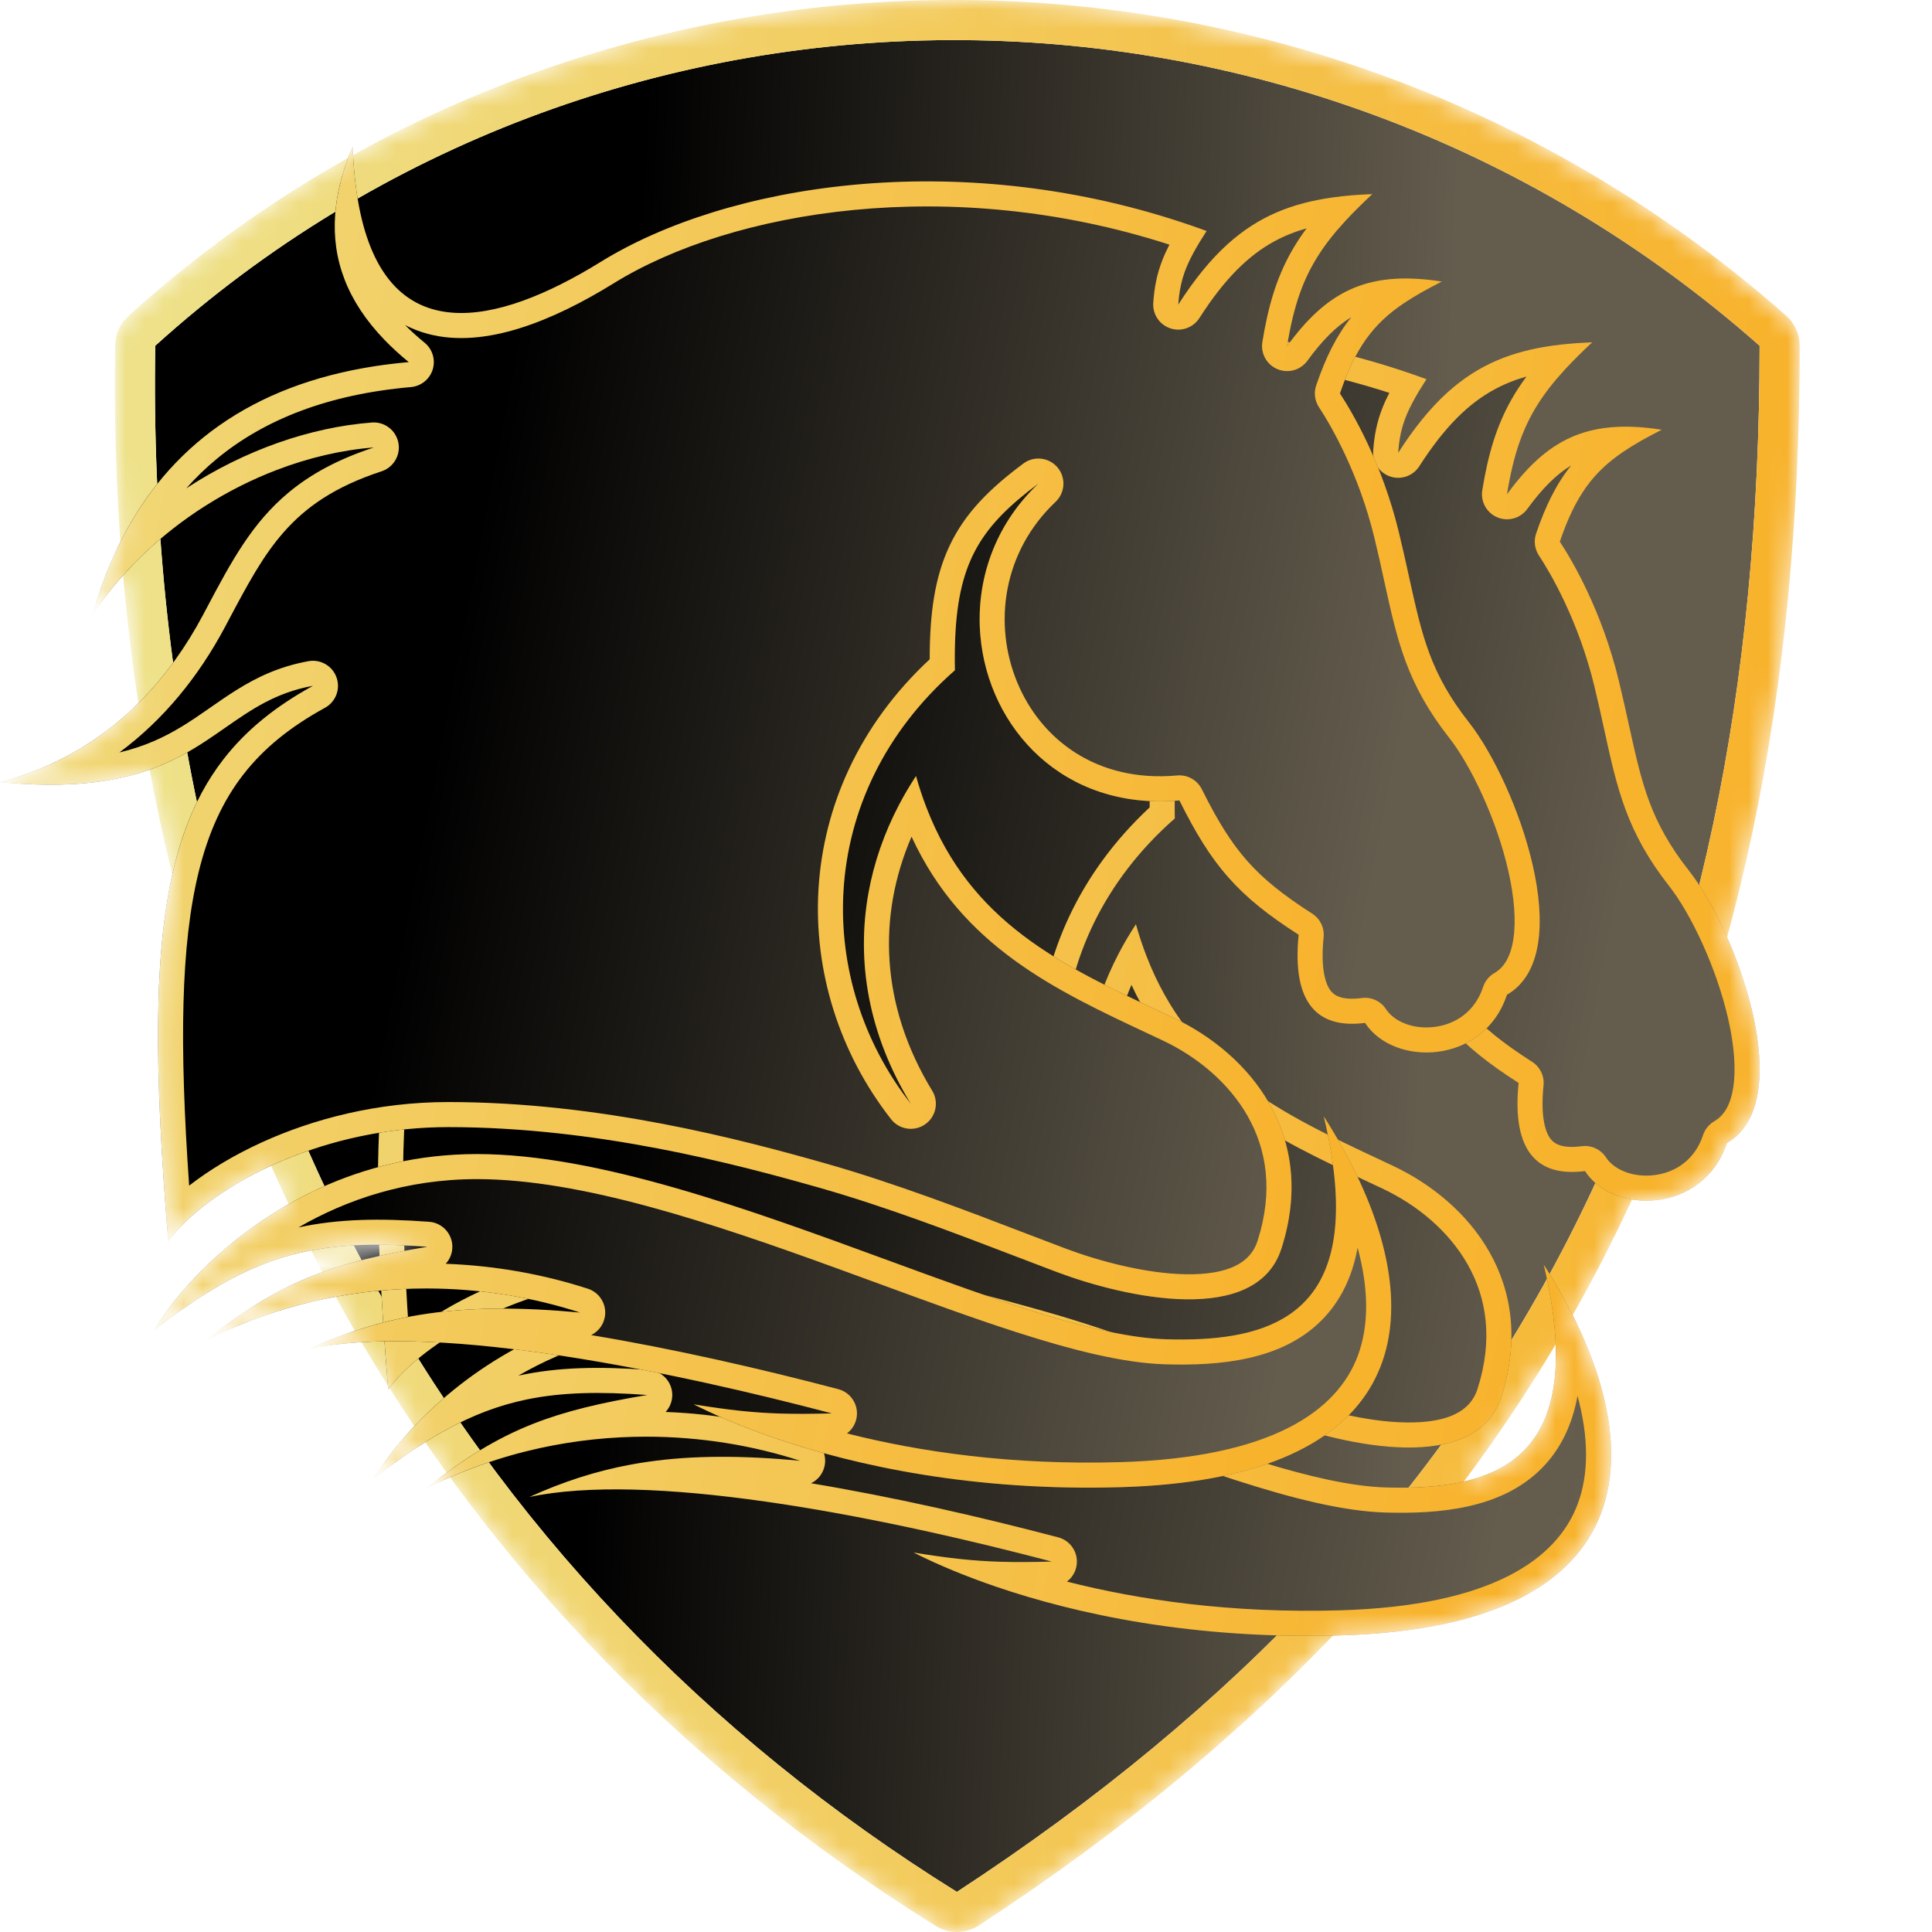 <svg width="100" height="100" viewBox="0 0 100 100" fill="none" xmlns="http://www.w3.org/2000/svg">
<mask id="mask0" mask-type="alpha" maskUnits="userSpaceOnUse" x="0" y="0" width="94" height="100">
<path fill-rule="evenodd" clip-rule="evenodd" d="M6.646 16.356C6.22 16.741 5.973 17.285 5.963 17.859C5.903 21.333 5.996 24.73 6.234 28.049C5.649 29.214 5.166 30.475 4.78 31.826C5.264 31.102 5.798 30.418 6.371 29.776C6.568 32.02 6.832 34.228 7.162 36.398C5.218 38.325 2.835 39.739 0 40.482C3.535 40.825 5.926 40.481 7.745 39.838C8.089 41.675 8.481 43.484 8.92 45.264C7.934 49.676 8.004 55.693 8.71 64.243C9.671 62.942 11.545 61.479 14.032 60.335C14.327 61.005 14.629 61.669 14.939 62.328C11.386 64.35 9.008 67.1 7.973 68.845C11.035 66.485 13.389 65.237 16.108 64.721C17.789 64.298 20.847 64.262 22.121 64.531C19.524 65.009 18.629 65.238 16.689 65.845C14.599 66.601 12.819 67.668 10.619 69.402C12.818 68.284 15.097 67.54 17.373 67.119C17.698 67.713 18.029 68.302 18.366 68.886C17.58 69.148 16.802 69.457 16.016 69.813C16.827 69.641 17.729 69.529 18.707 69.47C19.153 70.228 19.609 70.977 20.076 71.717C20.082 71.783 20.087 71.848 20.093 71.914C20.112 71.888 20.131 71.862 20.151 71.836C20.574 72.504 21.006 73.166 21.445 73.821C20.506 74.814 19.805 75.759 19.356 76.516C20.296 75.791 21.169 75.172 22.006 74.646C22.372 75.176 22.743 75.702 23.119 76.224C22.757 76.487 22.386 76.77 22.002 77.073C22.429 76.855 22.86 76.652 23.293 76.463C30.033 85.728 38.534 93.524 48.431 99.686C49.116 100.113 49.986 100.104 50.662 99.662C57.691 95.072 63.787 90.085 68.994 84.657C69.13 84.654 69.267 84.65 69.404 84.646C83.942 84.22 85.562 76.348 81.4 68.074C81.971 67.067 82.52 66.048 83.048 65.016C83.542 64.05 84.017 63.073 84.473 62.086C86.356 62.397 88.6 61.526 89.381 59.159C92.119 57.576 91.108 52.398 89.393 48.516C91.947 39.153 93.152 28.97 93.152 17.895C93.152 17.3 92.897 16.733 92.451 16.34C71.299 -2.342 41.423 -4.851 18.276 8.025C18.268 7.88 18.262 7.731 18.256 7.581C18.173 7.778 18.095 7.973 18.023 8.167C13.997 10.431 10.177 13.162 6.646 16.356ZM75.766 76.689C78.671 76.022 80.707 74.136 80.523 69.584C79.069 72.025 77.484 74.393 75.766 76.689Z" fill="url(#paint0_linear)"/>
</mask>
<g mask="url(#mask0)">
<path d="M91.077 17.895C66.948 -3.417 31.118 -2.979 8.037 17.895C7.417 54.114 23.58 81.769 49.528 97.925C78.588 78.948 91.077 53.303 91.077 17.895Z" fill="url(#paint1_linear)"/>
<path fill-rule="evenodd" clip-rule="evenodd" d="M5.963 17.859C5.973 17.285 6.22 16.741 6.646 16.356C30.515 -5.232 67.536 -5.666 92.451 16.34C92.897 16.733 93.152 17.3 93.152 17.895C93.152 35.844 89.986 51.448 83.048 65.016C76.104 78.594 65.448 90.007 50.662 99.662C49.986 100.104 49.116 100.113 48.431 99.686C21.846 83.133 5.33 54.786 5.963 17.859ZM8.037 17.895C31.118 -2.979 66.948 -3.417 91.077 17.895C91.077 53.303 78.588 78.948 49.528 97.925C23.58 81.769 7.417 54.114 8.037 17.895Z" fill="url(#paint2_linear)"/>
<g filter="url(#filter0_dd)">
<path d="M16.163 39.497C19.604 34.35 25.535 31.23 30.73 30.833C25.436 32.568 23.979 35.571 21.893 39.497C19.622 43.771 16.138 46.906 11.383 48.152C21.893 49.172 22.295 44.121 27.581 43.169C19.894 47.385 18.633 54.234 20.092 71.914C22.032 69.291 27.676 66.009 34.586 66.009C42.289 66.009 49.455 67.915 53.803 69.149C58.151 70.384 62.901 72.316 66.122 73.524C69.637 74.843 76.411 76.343 77.708 72.3C79.597 66.413 76.059 62.208 72.107 60.346C66.243 57.584 60.906 55.322 58.795 47.839C55.503 52.84 55.009 59.034 58.526 64.801C53.457 58.324 53.588 48.696 60.808 42.364C60.711 37.162 61.813 35.172 65.129 32.702C58.795 38.699 62.901 49.958 72.429 49.1C74.112 52.481 75.448 54.032 78.602 56.052C78.237 59.665 79.632 60.928 82.038 60.614C83.525 62.901 88.181 62.796 89.381 59.159C93.101 57.008 89.9 48.224 87.418 45.065C84.937 41.907 84.878 39.724 83.788 35.227C82.917 31.628 81.394 29.037 80.737 28.035C81.833 24.812 83.144 23.698 86.011 22.244C82.105 21.626 80.026 22.81 78.003 25.581C78.571 22.083 79.566 20.372 82.414 17.718C77.859 17.888 75.133 19.127 72.37 23.435C72.466 22.05 72.81 21.216 73.836 19.626C61.684 15.166 49.23 17.049 42.475 21.226C36.228 25.088 30.021 25.944 29.639 15.251C27.829 19.524 28.589 23.181 32.54 26.413C23.541 27.203 18.322 31.929 16.163 39.497Z" fill="url(#paint3_linear)"/>
<path d="M36.069 67.405C27.021 67.405 21.157 73.479 19.356 76.516C24.395 72.632 27.516 71.761 33.5 72.204C28.38 73.062 25.826 74.058 22.002 77.073C28.485 73.775 35.656 73.74 41.412 75.608C35.462 75.055 31.534 75.608 27.399 77.484C33.5 76.192 44.765 78.28 54.443 80.827C51.677 80.902 50.114 80.823 47.286 80.358C50.706 82.09 58.448 84.968 69.404 84.646C85.472 84.175 85.76 74.608 79.903 65.457C82.315 75.621 77.441 77.168 71.718 76.99C63.777 76.744 47.379 67.405 36.069 67.405Z" fill="url(#paint4_linear)"/>
<path fill-rule="evenodd" clip-rule="evenodd" d="M32.002 30.579C32.13 31.223 31.757 31.861 31.134 32.065C28.686 32.867 27.201 33.931 26.081 35.201C24.976 36.453 24.189 37.937 23.198 39.804C23.145 39.903 23.092 40.004 23.038 40.105C21.657 42.705 19.836 44.934 17.563 46.618C18.908 46.299 19.909 45.811 20.77 45.29C21.25 45 21.698 44.693 22.163 44.368C22.205 44.339 22.247 44.31 22.289 44.281C22.709 43.989 23.151 43.681 23.61 43.393C24.645 42.746 25.817 42.169 27.351 41.892C27.976 41.78 28.591 42.137 28.803 42.736C29.015 43.336 28.762 44 28.204 44.306C24.669 46.245 22.67 48.717 21.666 52.802C20.741 56.566 20.661 61.697 21.173 69.039C22.223 68.224 23.5 67.453 24.937 66.798C27.607 65.58 30.928 64.712 34.586 64.712C42.481 64.712 49.794 66.663 54.157 67.902C57.688 68.905 61.488 70.362 64.489 71.514C65.241 71.803 65.942 72.072 66.577 72.31C68.265 72.943 70.68 73.594 72.766 73.626C74.938 73.659 76.105 73.051 76.473 71.903C77.307 69.304 76.933 67.156 75.969 65.452C74.985 63.712 73.341 62.361 71.555 61.519C71.316 61.407 71.078 61.295 70.84 61.184C66.004 58.917 61.184 56.657 58.565 50.976C56.798 55.065 56.942 59.713 59.634 64.126C59.991 64.713 59.83 65.476 59.265 65.867C58.7 66.259 57.928 66.142 57.505 65.601C52.145 58.752 52.18 48.609 59.505 41.793C59.502 39.409 59.772 37.552 60.513 35.961C61.323 34.221 62.624 32.95 64.354 31.662C64.905 31.251 65.68 31.341 66.121 31.867C66.563 32.392 66.519 33.171 66.02 33.643C63.279 36.239 62.789 39.969 64.029 42.977C65.255 45.948 68.155 48.183 72.313 47.809C72.845 47.761 73.352 48.044 73.59 48.523C74.407 50.164 75.103 51.285 75.936 52.228C76.766 53.168 77.782 53.986 79.302 54.96C79.713 55.223 79.942 55.696 79.893 56.182C79.722 57.874 80.011 58.655 80.279 58.978C80.485 59.226 80.897 59.455 81.87 59.328C82.365 59.264 82.853 59.489 83.125 59.907C83.527 60.525 84.504 60.971 85.65 60.822C86.724 60.682 87.727 60.035 88.15 58.753C88.249 58.451 88.457 58.196 88.732 58.036C89.211 57.76 89.565 57.23 89.712 56.293C89.861 55.342 89.764 54.122 89.46 52.776C88.85 50.072 87.502 47.27 86.399 45.866C84.195 43.061 83.707 40.835 83.036 37.769C82.884 37.072 82.722 36.332 82.528 35.532C81.702 32.122 80.257 29.669 79.652 28.747C79.433 28.412 79.38 27.996 79.509 27.617C80.002 26.167 80.564 25.035 81.325 24.09C80.552 24.556 79.828 25.28 79.05 26.346C78.696 26.831 78.056 27.009 77.502 26.778C76.949 26.546 76.626 25.965 76.723 25.373C77.021 23.537 77.447 22.072 78.224 20.695C78.458 20.281 78.72 19.882 79.012 19.489C78.406 19.661 77.856 19.883 77.341 20.164C75.996 20.896 74.769 22.096 73.461 24.135C73.141 24.634 72.524 24.852 71.962 24.666C71.4 24.48 71.035 23.936 71.076 23.345C71.131 22.551 71.263 21.863 71.546 21.137C71.65 20.87 71.772 20.605 71.912 20.334C60.579 16.666 49.273 18.547 43.157 22.329C41.54 23.328 39.879 24.164 38.273 24.663C36.677 25.16 35.036 25.356 33.521 24.949C33.106 24.837 32.716 24.687 32.35 24.497C32.654 24.801 32.99 25.105 33.361 25.409C33.77 25.743 33.935 26.291 33.78 26.795C33.624 27.299 33.179 27.659 32.654 27.705C28.361 28.082 25.07 29.386 22.611 31.414C22.044 31.882 21.516 32.392 21.026 32.945C24.05 30.962 27.457 29.782 30.631 29.54C31.285 29.49 31.873 29.936 32.002 30.579ZM18.694 36.467C17.756 37.379 16.902 38.391 16.163 39.497C16.551 38.135 17.039 36.866 17.629 35.695C20.106 30.784 24.397 27.603 30.813 26.62C31.372 26.534 31.948 26.465 32.54 26.413C32.072 26.03 31.649 25.641 31.269 25.246C29.363 23.262 28.561 21.12 28.731 18.779C28.813 17.651 29.12 16.476 29.639 15.251C29.687 16.575 29.823 17.722 30.038 18.709C31.559 25.686 37.002 24.61 42.475 21.226C48.998 17.193 60.832 15.299 72.578 19.187C72.978 19.32 73.378 19.459 73.777 19.605C73.797 19.612 73.816 19.619 73.836 19.626C73.563 20.049 73.339 20.418 73.154 20.758C72.645 21.698 72.441 22.418 72.37 23.435C73.203 22.136 74.033 21.116 74.911 20.32C74.926 20.306 74.941 20.292 74.957 20.279C76.518 18.88 78.233 18.184 80.388 17.886C81.023 17.798 81.696 17.745 82.414 17.718C81.885 18.211 81.421 18.671 81.01 19.116C79.866 20.358 79.148 21.483 78.658 22.87C78.377 23.664 78.171 24.544 78.003 25.581C78.576 24.796 79.154 24.138 79.777 23.613C80.853 22.704 82.062 22.192 83.614 22.099C84.332 22.057 85.125 22.104 86.011 22.244C85.246 22.632 84.592 22.996 84.023 23.382C82.46 24.442 81.541 25.672 80.737 28.035C81.394 29.037 82.917 31.628 83.788 35.227C83.996 36.085 84.167 36.859 84.323 37.572C84.989 40.593 85.41 42.51 87.419 45.065C89.9 48.224 93.101 57.008 89.381 59.159C88.181 62.796 83.525 62.901 82.038 60.614C79.632 60.928 78.238 59.665 78.602 56.052C75.448 54.032 74.112 52.481 72.429 49.1C66.404 49.643 62.547 45.34 62.127 40.586C61.883 37.822 62.8 34.906 65.129 32.702C62.216 34.871 61.012 36.671 60.828 40.602C60.802 41.146 60.796 41.731 60.808 42.364C57.133 45.587 55.295 49.663 55.044 53.744C54.802 57.681 56.037 61.621 58.526 64.801C56.33 61.2 55.698 57.433 56.334 53.894C56.617 52.32 57.15 50.792 57.908 49.343C58.176 48.831 58.472 48.329 58.795 47.839C58.954 48.405 59.133 48.941 59.328 49.449C61.623 55.424 66.302 57.621 71.474 60.048L71.48 60.051C71.688 60.149 71.897 60.247 72.107 60.346C76.059 62.208 79.597 66.413 77.708 72.3C76.411 76.343 69.637 74.843 66.122 73.524C65.471 73.28 64.757 73.006 63.996 72.714L63.996 72.714C60.996 71.563 57.271 70.134 53.803 69.149C49.455 67.915 42.289 66.009 34.586 66.009C28.776 66.009 23.861 68.329 21.29 70.627C20.804 71.062 20.401 71.496 20.092 71.914C20.042 71.299 19.994 70.698 19.95 70.109C19.047 58.02 19.595 51.304 22.942 46.979C24.122 45.456 25.648 44.229 27.581 43.169C25.657 43.515 24.381 44.405 23.028 45.347C22.71 45.568 22.388 45.793 22.052 46.014C20.372 47.119 18.352 48.138 14.816 48.273C13.805 48.311 12.67 48.277 11.383 48.152C12.489 47.862 13.527 47.47 14.496 46.985C17.693 45.386 20.15 42.777 21.893 39.497L22.078 39.147C23.342 36.763 24.418 34.734 26.35 33.138C27.461 32.221 28.855 31.447 30.73 30.833C29.091 30.958 27.38 31.354 25.696 31.999C23.188 32.96 20.743 34.473 18.694 36.467ZM80.502 69.189C80.954 76.015 76.651 77.144 71.718 76.99C68.184 76.881 62.977 74.971 57.288 72.885L57.288 72.885C50.191 70.282 42.347 67.405 36.069 67.405C29.927 67.405 25.252 70.204 22.32 72.952C20.932 74.252 19.935 75.54 19.356 76.516C20.707 75.475 21.919 74.65 23.086 74.009C24.485 73.242 25.817 72.738 27.242 72.441C29.066 72.062 31.041 72.022 33.5 72.204C31.107 72.605 29.274 73.036 27.61 73.69C27.592 73.697 27.574 73.704 27.556 73.711C25.683 74.454 24.019 75.483 22.002 77.073C23.938 76.088 25.935 75.394 27.938 74.955C29.791 74.549 31.648 74.361 33.465 74.362C36.262 74.364 38.965 74.814 41.412 75.608C38.362 75.324 35.843 75.332 33.555 75.659C33.259 75.701 32.967 75.749 32.679 75.802C30.845 76.139 29.14 76.694 27.399 77.484C28.911 77.163 30.74 77.051 32.784 77.101C36.957 77.205 42.023 77.988 47.108 79.073C47.233 79.1 47.358 79.127 47.483 79.154C47.607 79.18 47.731 79.207 47.855 79.234C47.904 79.245 47.954 79.256 48.003 79.267C50.178 79.746 52.348 80.276 54.443 80.827C53.44 80.855 52.595 80.861 51.791 80.837C50.377 80.794 49.089 80.654 47.286 80.358C47.378 80.404 47.472 80.452 47.571 80.5C48.578 80.994 49.914 81.567 51.553 82.126C55.691 83.54 61.767 84.87 69.404 84.646C83.483 84.233 85.447 76.837 81.777 68.856C81.259 67.729 80.628 66.59 79.903 65.457C80.236 66.859 80.43 68.097 80.502 69.189ZM81.653 72.249C81.367 73.808 80.739 75.056 79.779 76.018C77.725 78.074 74.558 78.376 71.677 78.287C69.497 78.219 66.835 77.538 63.991 76.623C61.756 75.905 59.322 75.012 56.825 74.096C56.126 73.84 55.421 73.581 54.714 73.324C48.164 70.943 41.456 68.702 36.069 68.702C32.412 68.702 29.309 69.768 26.831 71.203C28.863 70.76 31.013 70.719 33.595 70.91C34.25 70.959 34.765 71.488 34.795 72.144C34.812 72.502 34.681 72.836 34.453 73.083C37.039 73.178 39.532 73.635 41.813 74.375C42.441 74.579 42.816 75.223 42.682 75.87C42.599 76.277 42.331 76.603 41.981 76.774C46.199 77.475 50.637 78.484 54.773 79.573C55.397 79.737 55.805 80.335 55.731 80.976C55.689 81.341 55.498 81.656 55.223 81.863C58.943 82.81 63.711 83.516 69.366 83.35C77.229 83.119 80.597 80.688 81.661 77.851C82.252 76.275 82.227 74.362 81.653 72.249Z" fill="url(#paint5_linear)"/>
</g>
<g filter="url(#filter1_dd)">
<path d="M4.78 31.826C8.221 26.679 14.152 23.559 19.347 23.162C14.053 24.898 12.596 27.9 10.51 31.826C8.239 36.101 4.755 39.236 -6.10352e-05 40.482C10.51 41.502 10.912 36.45 16.198 35.498C8.511 39.715 7.25 46.563 8.709 64.243C10.649 61.62 16.293 58.339 23.203 58.339C30.906 58.339 38.072 60.244 42.42 61.479C46.768 62.714 51.518 64.646 54.739 65.854C58.254 67.172 65.028 68.673 66.325 64.629C68.214 58.743 64.676 54.537 60.724 52.676C54.86 49.914 49.523 47.652 47.412 40.168C44.12 45.17 43.626 51.364 47.143 57.131C42.074 50.653 42.205 41.025 49.425 34.693C49.328 29.492 50.43 27.501 53.746 25.031C47.412 31.029 51.518 42.288 61.046 41.43C62.729 44.81 64.065 46.362 67.219 48.381C66.855 51.995 68.249 53.258 70.655 52.944C72.142 55.231 76.798 55.125 77.998 51.489C81.718 49.338 78.517 40.553 76.036 37.395C73.554 34.236 73.495 32.054 72.405 27.556C71.534 23.958 70.011 21.367 69.354 20.365C70.45 17.141 71.761 16.028 74.628 14.574C70.722 13.956 68.643 15.139 66.62 17.911C67.188 14.412 68.183 12.701 71.031 10.047C66.476 10.217 63.75 11.456 60.987 15.765C61.083 14.38 61.427 13.546 62.453 11.956C50.301 7.496 37.847 9.378 31.092 13.555C24.845 17.418 18.638 18.274 18.256 7.581C16.447 11.853 17.206 15.511 21.157 18.743C12.158 19.533 6.939 24.258 4.78 31.826Z" fill="url(#paint6_linear)"/>
<path d="M24.686 59.734C15.638 59.734 9.774 65.808 7.973 68.845C13.011 64.961 16.133 64.091 22.117 64.533C16.997 65.391 14.443 66.388 10.619 69.402C17.102 66.105 24.273 66.069 30.029 67.938C24.079 67.384 20.151 67.938 16.016 69.813C22.117 68.521 33.382 70.609 43.06 73.157C40.294 73.232 38.731 73.152 35.903 72.688C39.323 74.42 47.065 77.297 58.021 76.976C74.088 76.504 74.377 66.938 68.52 57.787C70.932 67.951 66.058 69.498 60.335 69.32C52.394 69.073 35.996 59.734 24.686 59.734Z" fill="url(#paint7_linear)"/>
<path fill-rule="evenodd" clip-rule="evenodd" d="M20.619 22.909C20.747 23.552 20.374 24.19 19.751 24.395C17.303 25.197 15.819 26.261 14.698 27.531C13.593 28.783 12.806 30.267 11.815 32.133C11.762 32.233 11.709 32.333 11.655 32.435C10.274 35.035 8.453 37.263 6.18 38.947C7.525 38.629 8.526 38.14 9.387 37.62C9.867 37.33 10.315 37.022 10.78 36.698C10.822 36.669 10.864 36.64 10.906 36.61C11.325 36.318 11.768 36.01 12.227 35.723C13.261 35.075 14.434 34.498 15.968 34.222C16.593 34.109 17.208 34.467 17.42 35.066C17.632 35.665 17.379 36.33 16.821 36.635C13.286 38.575 11.287 41.047 10.283 45.132C9.358 48.896 9.278 54.027 9.79 61.368C10.84 60.553 12.117 59.783 13.554 59.127C16.224 57.91 19.545 57.042 23.203 57.042C31.098 57.042 38.411 58.992 42.774 60.231C46.305 61.234 50.105 62.692 53.106 63.844C53.858 64.132 54.559 64.401 55.194 64.639C56.882 65.272 59.297 65.924 61.383 65.955C63.555 65.988 64.722 65.38 65.09 64.233C65.924 61.634 65.55 59.486 64.586 57.782C63.602 56.042 61.958 54.69 60.172 53.849C59.933 53.737 59.695 53.625 59.457 53.513C54.621 51.246 49.801 48.987 47.182 43.305C45.415 47.395 45.559 52.043 48.251 56.456C48.608 57.042 48.447 57.806 47.882 58.197C47.317 58.588 46.545 58.471 46.122 57.93C40.763 51.082 40.797 40.938 48.122 34.123C48.119 31.738 48.389 29.882 49.13 28.291C49.94 26.551 51.241 25.28 52.971 23.991C53.522 23.581 54.297 23.671 54.739 24.196C55.18 24.722 55.136 25.501 54.638 25.973C51.896 28.569 51.406 32.299 52.647 35.307C53.872 38.278 56.772 40.513 60.93 40.138C61.462 40.09 61.969 40.374 62.207 40.852C63.024 42.493 63.72 43.614 64.553 44.557C65.383 45.498 66.399 46.316 67.919 47.289C68.33 47.553 68.559 48.025 68.51 48.511C68.339 50.204 68.628 50.984 68.896 51.308C69.102 51.556 69.514 51.785 70.487 51.658C70.982 51.593 71.47 51.819 71.742 52.237C72.144 52.855 73.121 53.301 74.267 53.151C75.341 53.012 76.344 52.365 76.767 51.082C76.866 50.78 77.074 50.525 77.349 50.366C77.828 50.089 78.182 49.56 78.329 48.623C78.478 47.671 78.381 46.451 78.077 45.105C77.467 42.401 76.119 39.6 75.016 38.196C72.812 35.391 72.325 33.164 71.653 30.098C71.501 29.401 71.339 28.661 71.145 27.861C70.319 24.452 68.874 21.999 68.269 21.076C68.05 20.742 67.997 20.325 68.126 19.947C68.619 18.497 69.181 17.365 69.942 16.419C69.168 16.885 68.445 17.61 67.667 18.675C67.313 19.16 66.673 19.339 66.12 19.107C65.566 18.876 65.243 18.295 65.34 17.703C65.638 15.866 66.064 14.401 66.841 13.025C67.075 12.61 67.337 12.211 67.629 11.819C67.023 11.991 66.473 12.213 65.957 12.493C64.613 13.225 63.386 14.426 62.078 16.465C61.758 16.964 61.141 17.182 60.579 16.996C60.017 16.809 59.652 16.266 59.693 15.675C59.748 14.881 59.88 14.193 60.163 13.466C60.267 13.199 60.389 12.934 60.529 12.663C49.196 8.996 37.89 10.876 31.774 14.658C30.157 15.658 28.496 16.493 26.89 16.993C25.294 17.49 23.653 17.686 22.138 17.279C21.723 17.167 21.333 17.016 20.967 16.826C21.27 17.131 21.607 17.435 21.978 17.739C22.387 18.073 22.552 18.621 22.397 19.125C22.241 19.629 21.796 19.988 21.271 20.035C16.978 20.412 13.687 21.716 11.229 23.743C10.661 24.211 10.133 24.722 9.643 25.275C12.667 23.292 16.074 22.112 19.248 21.869C19.902 21.819 20.49 22.266 20.619 22.909ZM7.311 28.797C6.373 29.708 5.519 30.721 4.78 31.826C5.168 30.465 5.656 29.195 6.246 28.024C8.723 23.114 13.014 19.933 19.43 18.949C19.989 18.864 20.565 18.795 21.157 18.743C20.689 18.36 20.266 17.971 19.886 17.576C17.98 15.592 17.178 13.449 17.348 11.108C17.43 9.98 17.737 8.806 18.256 7.581C18.304 8.905 18.44 10.052 18.655 11.038C20.176 18.015 25.619 16.939 31.092 13.555C37.614 9.522 49.449 7.628 61.195 11.517C61.595 11.649 61.995 11.788 62.394 11.934C62.414 11.941 62.433 11.948 62.453 11.956C62.18 12.378 61.956 12.748 61.771 13.088C61.262 14.028 61.058 14.748 60.987 15.765C61.82 14.465 62.65 13.445 63.528 12.649C63.543 12.636 63.558 12.622 63.574 12.608C65.135 11.209 66.85 10.514 69.005 10.216C69.64 10.128 70.313 10.074 71.031 10.047C70.502 10.54 70.038 11 69.627 11.445C68.483 12.687 67.765 13.812 67.275 15.199C66.994 15.993 66.788 16.873 66.62 17.911C67.193 17.125 67.771 16.468 68.394 15.942C69.47 15.034 70.679 14.521 72.231 14.429C72.95 14.386 73.742 14.434 74.628 14.574C73.863 14.962 73.209 15.325 72.64 15.711C71.077 16.772 70.158 18.001 69.354 20.365C70.011 21.367 71.534 23.958 72.405 27.556C72.613 28.415 72.784 29.189 72.94 29.901C73.606 32.922 74.028 34.839 76.036 37.395C78.517 40.553 81.718 49.338 77.998 51.489C76.798 55.125 72.142 55.231 70.655 52.944C68.249 53.258 66.855 51.995 67.219 48.381C64.065 46.361 62.729 44.81 61.046 41.43C55.021 41.972 51.164 37.669 50.744 32.915C50.5 30.152 51.417 27.236 53.746 25.031C50.833 27.201 49.629 29.001 49.444 32.932C49.419 33.476 49.413 34.061 49.425 34.693C45.75 37.916 43.912 41.993 43.661 46.074C43.419 50.01 44.654 53.95 47.143 57.131C44.947 53.53 44.315 49.763 44.951 46.224C45.234 44.65 45.767 43.121 46.526 41.672C46.793 41.161 47.089 40.659 47.412 40.168C47.571 40.734 47.749 41.27 47.945 41.779C50.24 47.754 54.919 49.95 60.091 52.378L60.097 52.381C60.305 52.479 60.514 52.577 60.724 52.676C64.677 54.537 68.214 58.743 66.325 64.629C65.028 68.673 58.254 67.172 54.739 65.854C54.088 65.609 53.374 65.336 52.613 65.044L52.613 65.044C49.613 63.893 45.888 62.464 42.42 61.479C38.072 60.244 30.906 58.339 23.203 58.339C17.393 58.339 12.478 60.659 9.907 62.956C9.421 63.392 9.018 63.826 8.709 64.243C8.659 63.629 8.611 63.027 8.567 62.438C7.664 50.349 8.212 43.633 11.559 39.309C12.739 37.785 14.265 36.559 16.198 35.498C14.274 35.845 12.998 36.734 11.645 37.676C11.327 37.898 11.005 38.122 10.669 38.343C8.989 39.449 6.969 40.468 3.433 40.602C2.422 40.641 1.287 40.607 -6.10352e-05 40.482C1.106 40.192 2.144 39.8 3.113 39.315C6.31 37.715 8.767 35.106 10.51 31.826L10.695 31.477C11.959 29.093 13.036 27.063 14.967 25.468C16.078 24.551 17.471 23.777 19.347 23.162C17.708 23.288 15.997 23.684 14.313 24.329C11.805 25.29 9.36 26.803 7.311 28.797ZM69.119 61.519C69.571 68.345 65.268 69.473 60.335 69.32C56.801 69.21 51.594 67.3 45.905 65.214L45.905 65.214C38.809 62.612 30.964 59.734 24.686 59.734C18.544 59.734 13.869 62.533 10.937 65.281C9.549 66.581 8.552 67.87 7.973 68.845C9.324 67.804 10.536 66.98 11.703 66.339C13.101 65.571 14.434 65.067 15.859 64.771C17.683 64.391 19.658 64.352 22.117 64.533C19.724 64.934 17.891 65.366 16.227 66.019C16.209 66.026 16.191 66.034 16.173 66.041C14.3 66.784 12.636 67.812 10.619 69.402C12.555 68.417 14.552 67.724 16.555 67.284C18.408 66.878 20.265 66.69 22.082 66.691C24.879 66.693 27.582 67.143 30.029 67.938C26.979 67.654 24.46 67.661 22.172 67.988C21.876 68.031 21.584 68.078 21.296 68.131C19.462 68.468 17.757 69.023 16.016 69.813C17.528 69.493 19.357 69.38 21.401 69.431C25.574 69.534 30.64 70.318 35.725 71.403C35.85 71.429 35.975 71.456 36.1 71.483C36.224 71.51 36.348 71.537 36.472 71.564C36.521 71.575 36.571 71.586 36.62 71.597C38.795 72.075 40.965 72.605 43.06 73.157C42.057 73.184 41.212 73.191 40.408 73.166C38.994 73.123 37.706 72.984 35.903 72.688C35.995 72.734 36.09 72.781 36.188 72.829C37.196 73.324 38.531 73.896 40.169 74.456C44.308 75.869 50.384 77.2 58.021 76.976C72.1 76.563 74.064 69.167 70.394 61.186C69.876 60.058 69.245 58.919 68.52 57.787C68.853 59.189 69.047 60.427 69.119 61.519ZM70.27 64.579C69.984 66.138 69.356 67.385 68.396 68.348C66.343 70.404 63.175 70.706 60.294 70.616C58.114 70.549 55.452 69.867 52.608 68.953C50.373 68.234 47.939 67.342 45.443 66.426C44.743 66.169 44.038 65.911 43.331 65.654C36.782 63.272 30.073 61.031 24.686 61.031C21.029 61.031 17.926 62.098 15.448 63.532C17.48 63.089 19.63 63.049 22.212 63.24C22.867 63.288 23.382 63.818 23.412 64.473C23.429 64.832 23.298 65.166 23.07 65.413C25.656 65.508 28.149 65.964 30.43 66.704C31.058 66.909 31.433 67.553 31.299 68.2C31.216 68.606 30.948 68.933 30.598 69.104C34.816 69.805 39.254 70.814 43.39 71.903C44.014 72.067 44.422 72.665 44.348 73.306C44.306 73.67 44.115 73.985 43.84 74.193C47.56 75.139 52.328 75.846 57.983 75.68C65.846 75.449 69.214 73.018 70.278 70.181C70.869 68.604 70.844 66.691 70.27 64.579Z" fill="url(#paint8_linear)"/>
</g>
</g>
<defs>
<filter id="filter0_dd" x="6.714" y="10.583" width="89.032" height="78.757" filterUnits="userSpaceOnUse" color-interpolation-filters="sRGB">
<feFlood flood-opacity="0" result="BackgroundImageFix"/>
<feColorMatrix in="SourceAlpha" type="matrix" values="0 0 0 0 0 0 0 0 0 0 0 0 0 0 0 0 0 0 127 0"/>
<feOffset/>
<feGaussianBlur stdDeviation="1.556"/>
<feColorMatrix type="matrix" values="0 0 0 0 0 0 0 0 0 0 0 0 0 0 0 0 0 0 1 0"/>
<feBlend mode="normal" in2="BackgroundImageFix" result="effect1_dropShadow"/>
<feColorMatrix in="SourceAlpha" type="matrix" values="0 0 0 0 0 0 0 0 0 0 0 0 0 0 0 0 0 0 127 0"/>
<feOffset/>
<feGaussianBlur stdDeviation="2.334"/>
<feColorMatrix type="matrix" values="0 0 0 0 0 0 0 0 0 0 0 0 0 0 0 0 0 0 1 0"/>
<feBlend mode="normal" in2="effect1_dropShadow" result="effect2_dropShadow"/>
<feBlend mode="normal" in="SourceGraphic" in2="effect2_dropShadow" result="shape"/>
</filter>
<filter id="filter1_dd" x="-4.669" y="2.912" width="89.032" height="78.757" filterUnits="userSpaceOnUse" color-interpolation-filters="sRGB">
<feFlood flood-opacity="0" result="BackgroundImageFix"/>
<feColorMatrix in="SourceAlpha" type="matrix" values="0 0 0 0 0 0 0 0 0 0 0 0 0 0 0 0 0 0 127 0"/>
<feOffset/>
<feGaussianBlur stdDeviation="1.556"/>
<feColorMatrix type="matrix" values="0 0 0 0 0 0 0 0 0 0 0 0 0 0 0 0 0 0 1 0"/>
<feBlend mode="normal" in2="BackgroundImageFix" result="effect1_dropShadow"/>
<feColorMatrix in="SourceAlpha" type="matrix" values="0 0 0 0 0 0 0 0 0 0 0 0 0 0 0 0 0 0 127 0"/>
<feOffset/>
<feGaussianBlur stdDeviation="2.334"/>
<feColorMatrix type="matrix" values="0 0 0 0 0 0 0 0 0 0 0 0 0 0 0 0 0 0 1 0"/>
<feBlend mode="normal" in2="effect1_dropShadow" result="effect2_dropShadow"/>
<feBlend mode="normal" in="SourceGraphic" in2="effect2_dropShadow" result="shape"/>
</filter>
<linearGradient id="paint0_linear" x1="8.02" y1="20.78" x2="93.07" y2="20.78" gradientUnits="userSpaceOnUse">
<stop stop-color="#EEE189"/>
<stop offset="1" stop-color="#F8B22B"/>
</linearGradient>
<linearGradient id="paint1_linear" x1="32.132" y1="34.625" x2="74.394" y2="36.423" gradientUnits="userSpaceOnUse">
<stop/>
<stop offset="1" stop-color="#645D4E"/>
</linearGradient>
<linearGradient id="paint2_linear" x1="8.02" y1="20.78" x2="93.07" y2="20.78" gradientUnits="userSpaceOnUse">
<stop stop-color="#EEE189"/>
<stop offset="1" stop-color="#F8B22B"/>
</linearGradient>
<linearGradient id="paint3_linear" x1="34.248" y1="44.808" x2="82.407" y2="54.094" gradientUnits="userSpaceOnUse">
<stop/>
<stop offset="1" stop-color="#645D4E"/>
</linearGradient>
<linearGradient id="paint4_linear" x1="34.248" y1="44.808" x2="82.407" y2="54.094" gradientUnits="userSpaceOnUse">
<stop/>
<stop offset="1" stop-color="#645D4E"/>
</linearGradient>
<linearGradient id="paint5_linear" x1="11.383" y1="43.08" x2="80.895" y2="56.038" gradientUnits="userSpaceOnUse">
<stop stop-color="#F0D97A"/>
<stop offset="1" stop-color="#F8B32D"/>
</linearGradient>
<linearGradient id="paint6_linear" x1="22.865" y1="37.137" x2="71.024" y2="46.423" gradientUnits="userSpaceOnUse">
<stop/>
<stop offset="1" stop-color="#645D4E"/>
</linearGradient>
<linearGradient id="paint7_linear" x1="22.865" y1="37.137" x2="71.024" y2="46.423" gradientUnits="userSpaceOnUse">
<stop/>
<stop offset="1" stop-color="#645D4E"/>
</linearGradient>
<linearGradient id="paint8_linear" x1="-6.10011e-05" y1="35.41" x2="69.512" y2="48.367" gradientUnits="userSpaceOnUse">
<stop stop-color="#F0D97A"/>
<stop offset="1" stop-color="#F8B32D"/>
</linearGradient>
</defs>
</svg>
